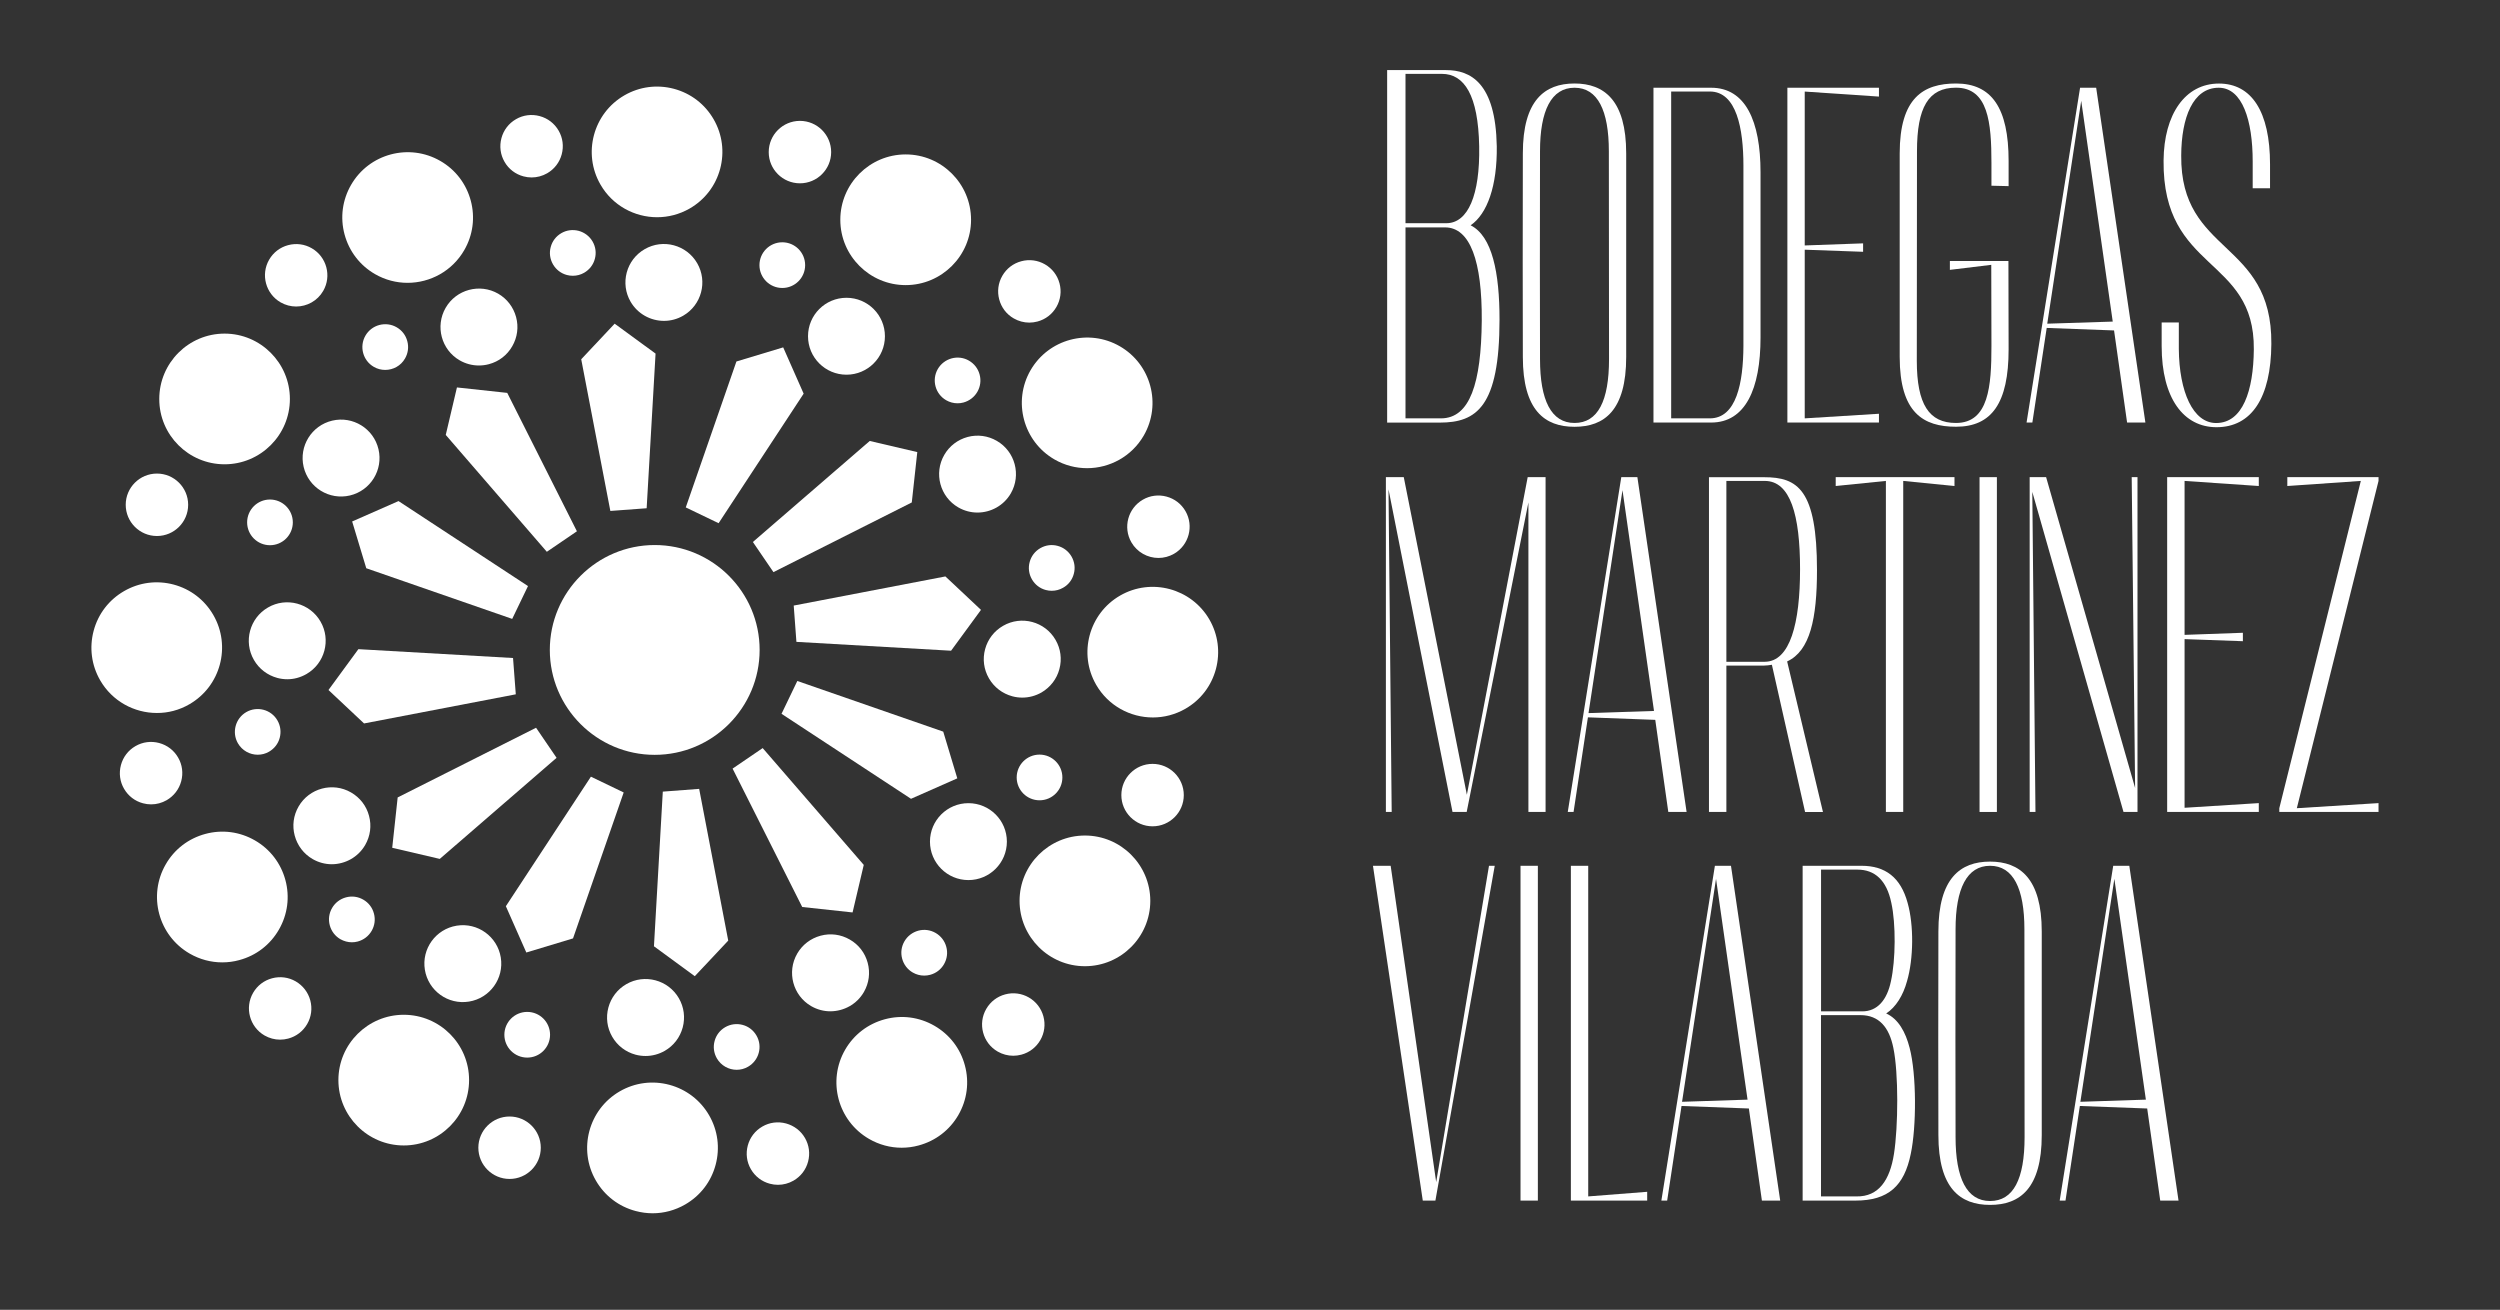 <?xml version="1.0" encoding="utf-8"?>
<!-- Generator: Adobe Illustrator 26.3.1, SVG Export Plug-In . SVG Version: 6.00 Build 0)  -->
<svg version="1.1" id="Capa_1" xmlns="http://www.w3.org/2000/svg" xmlns:xlink="http://www.w3.org/1999/xlink" x="0px" y="0px"
	 viewBox="0 0 418 219" style="enable-background:new 0 0 418 219;" xml:space="preserve">
<rect x="0" y="0" width="418" height="219" fill="#333333" stroke="none"/>
<style type="text/css">
	.st0{fill:#FFFFFF;}
</style>
<g>
	<polygon class="st0" points="245.26,132.88 234.71,79.78 231.72,79.78 231.72,135.76 232.69,135.76 232.16,81.82 242.86,135.76 
		245.23,135.76 255.55,84 255.55,135.76 258.42,135.76 258.42,79.78 255.43,79.78 	"/>
	<path class="st0" d="M282,135.76l-8.23-55.98h-2.69l-8.95,55.98h0.97l2.4-15.82l11.26,0.42l2.18,15.4H282z M265.6,119.23
		l5.68-37.28l5.27,36.92L265.6,119.23z"/>
	<path class="st0" d="M285.75,135.76h2.9v-24.47h6.21c0.5,0,0.96-0.07,1.4-0.14l5.55,24.62h2.99l-5.99-25.18
		c3.84-1.76,4.99-7.17,4.99-15.26c0-13.5-3.24-15.54-8.83-15.54h-9.23V135.76z M288.65,80.41h6.42c4.28,0,5.9,5.7,5.9,14.77
		c0,9-1.65,15.47-5.93,15.47h-6.39V80.41z"/>
	<polygon class="st0" points="318.22,135.76 318.22,80.41 326.79,81.26 326.79,79.78 306.93,79.78 306.93,81.26 315.32,80.41 
		315.32,135.76 	"/>
	<rect x="330.98" y="79.78" class="st0" width="2.9" height="55.98"/>
	<polygon class="st0" points="357.39,135.76 357.39,79.78 356.42,79.78 356.99,131.75 342.11,79.78 339.36,79.78 339.36,135.76 
		340.33,135.76 339.8,82.24 355.05,135.76 	"/>
	<polygon class="st0" points="362.35,135.76 377.67,135.76 377.67,134.28 365.26,135.06 365.26,106.86 375.01,107.21 375.01,105.8 
		365.26,106.15 365.26,80.41 377.67,81.26 377.67,79.78 362.35,79.78 	"/>
	<polygon class="st0" points="397.69,79.78 382.44,79.78 382.44,81.26 394.73,80.41 381.1,135.13 381.1,135.76 397.69,135.76 
		397.69,134.28 384.03,135.13 397.69,80.41 	"/>
	<path class="st0" d="M250.72,53.42c0-7.81-1.21-13.92-4.83-15.75c2.78-1.9,4.46-6.61,4.37-13.22c-0.19-10.62-4.4-12.73-8.48-12.73
		h-9.85v58.94h8.82C246.85,70.65,250.72,68.05,250.72,53.42z M235,12.35h6.08c3.77,0,6.08,3.59,6.24,12.1
		c0.15,8.16-1.87,12.87-5.49,12.87H235V12.35z M235,38.02h6.61c4.21,0,6.21,5.7,6.14,15.61c-0.09,10.41-1.96,16.32-6.83,16.32H235
		V38.02z"/>
	<path class="st0" d="M263.26,71.36c4.99,0,8.64-2.74,8.64-11.68V25.64c0-8.86-3.68-11.68-8.64-11.68c-4.99,0-8.64,2.81-8.64,11.68
		c-0.03,20.46-0.03,16.45,0,34.04C254.62,68.61,258.27,71.36,263.26,71.36z M257.49,25.29c0-6.82,1.9-10.62,5.77-10.62
		S269,18.47,269,25.29c0.03,20.68,0.03,16.95,0.03,34.74c0,7.03-1.87,10.69-5.77,10.69c-3.9,0-5.77-3.8-5.77-10.69
		C257.46,42.24,257.46,45.97,257.49,25.29z"/>
	<path class="st0" d="M294.36,56.45V28.81c0-8.58-2.52-14.14-8.26-14.14h-9.64v55.98h9.64C291.83,70.65,294.36,65.03,294.36,56.45z
		 M279.42,69.95V15.3h6.46c4.49,0,5.62,6.26,5.62,12.38v30.17c-0.03,6.12-1.15,12.1-5.62,12.1H279.42z"/>
	<polygon class="st0" points="314.16,69.18 301.75,69.95 301.75,41.75 311.51,42.1 311.51,40.69 301.75,41.04 301.75,15.31 
		314.16,16.15 314.16,14.67 298.85,14.67 298.85,70.65 314.16,70.65 	"/>
	<path class="st0" d="M327.05,71.35c5.96,0,8.79-3.94,8.79-12.94l-0.03-14.77h-9.79v1.48l6.92-0.84c0,2.18,0.03,13.08,0.03,13.57
		c0,6.68-0.44,12.87-5.93,12.87c-4.49,0-6.55-3.09-6.55-10.41c0-17.86,0-14.35,0.03-35.03c0-7.31,1.9-10.62,6.52-10.62
		c5.4,0,5.93,5.84,5.93,12.59v3.8l2.87,0.07v-4.22c0-8.86-2.84-12.94-8.79-12.94c-5.46,0-9.42,2.39-9.42,11.68v34.04
		C317.63,69.03,321.59,71.35,327.05,71.35z"/>
	<path class="st0" d="M342.21,54.83l11.26,0.42l2.18,15.4h3.06l-8.23-55.98h-2.69l-8.95,55.98h0.97L342.21,54.83z M347.98,16.85
		l5.27,36.92l-10.95,0.35L347.98,16.85z"/>
	<path class="st0" d="M364.7,25.99c0.03-6.33,1.96-11.32,6.27-11.32c3.96,0,5.68,5.48,5.68,12.31v4.5h2.9v-4.01
		c0-8.86-3.12-13.5-8.54-13.5c-5.65,0-9.2,5.14-9.26,12.87c-0.19,18.71,15.25,15.96,15.09,31.58c-0.06,6.89-1.84,12.31-6.3,12.31
		c-3.87,0-6.18-5.21-6.24-12.38v-4.43h-2.87v3.94c0,8.79,3.71,13.57,9.17,13.57c5.86,0,9.11-4.92,9.17-13.92
		C379.92,40.06,364.54,42.66,364.7,25.99z"/>
	<polygon class="st0" points="240.13,197.65 232.52,144.76 229.56,144.76 237.89,200.74 240,200.74 249.92,144.76 248.96,144.76 	
		"/>
	<rect x="254.23" y="144.76" class="st0" width="2.9" height="55.98"/>
	<polygon class="st0" points="265.55,144.76 262.65,144.76 262.65,200.74 275.41,200.74 275.41,199.27 265.55,200.04 	"/>
	<path class="st0" d="M286.73,144.76l-8.95,55.98h0.97l2.4-15.82l11.26,0.42l2.18,15.4h3.06l-8.23-55.98H286.73z M281.24,184.22
		l5.68-37.28l5.27,36.92L281.24,184.22z"/>
	<path class="st0" d="M315.37,169.45c1.62-1.05,2.84-3.02,3.49-5.42c1.09-3.73,1.15-9.35,0.09-13.08c-1.15-4.22-3.71-6.19-7.7-6.19
		h-9.85v55.98h8.82c5.52,0,8.17-2.46,9.26-7.81c0.97-4.57,0.97-13.29-0.19-17.72C318.61,172.54,317.39,170.36,315.37,169.45z
		 M304.48,145.4h6.08c2.9,0,4.89,1.76,5.67,5.56c0.78,3.51,0.72,9.56-0.06,13.08c-0.65,3.16-2.27,5.06-4.8,5.06h-6.89V145.4z
		 M316.67,192.94c-0.68,4.36-2.55,7.17-6.27,7.1h-5.93v-30.31h6.61c3.09,0,4.8,2.04,5.49,5.49
		C317.45,179.43,317.39,188.36,316.67,192.94z"/>
	<path class="st0" d="M332.74,144.06c-4.99,0-8.64,2.81-8.64,11.68c-0.03,20.46-0.03,16.46,0,34.04c0,8.93,3.65,11.68,8.64,11.68
		c4.99,0,8.64-2.75,8.64-11.68v-34.04C341.38,146.87,337.7,144.06,332.74,144.06z M338.51,190.12c0,7.03-1.87,10.69-5.77,10.69
		c-3.9,0-5.77-3.8-5.77-10.69c-0.03-17.79-0.03-14.06,0-34.74c0-6.82,1.9-10.62,5.77-10.62c3.87,0,5.74,3.8,5.74,10.62
		C338.51,176.06,338.51,172.33,338.51,190.12z"/>
	<path class="st0" d="M353.33,144.76l-8.95,55.98h0.97l2.4-15.82l11.26,0.42l2.18,15.4h3.06l-8.23-55.98H353.33z M347.84,184.22
		l5.68-37.28l5.27,36.92L347.84,184.22z"/>
	<polygon class="st0" points="129.32,95.66 152.45,84.01 153.37,75.59 145.42,73.73 125.88,90.62 	"/>
	<path class="st0" d="M172.31,61.9c-3.01,5.22-1.22,11.91,4,14.92c1.72,0.99,3.59,1.46,5.45,1.46c3.78,0,7.46-1.96,9.48-5.46
		c3.01-5.22,1.22-11.91-4-14.92C182.02,54.89,175.33,56.68,172.31,61.9z"/>
	<path class="st0" d="M161.79,73.06c-1.66,0.45-3.05,1.51-3.91,3c-1.77,3.07-0.72,7.01,2.35,8.78c1.01,0.58,2.11,0.86,3.2,0.86
		c2.22,0,4.39-1.15,5.58-3.21c1.77-3.07,0.72-7.01-2.35-8.78C165.18,72.85,163.45,72.62,161.79,73.06z"/>
	<polygon class="st0" points="158.07,96.38 132.71,101.25 133.16,107.32 159.02,108.8 164.02,101.97 	"/>
	<path class="st0" d="M187.28,99.58c-5.22,3.01-7.01,9.71-4,14.92c2.02,3.5,5.7,5.46,9.48,5.46c1.85,0,3.73-0.47,5.45-1.46
		c2.53-1.46,4.33-3.81,5.09-6.63c0.75-2.82,0.37-5.76-1.09-8.29C199.19,98.37,192.5,96.57,187.28,99.58z"/>
	<path class="st0" d="M177.13,111.87c0.45-1.66,0.22-3.39-0.64-4.88c-1.77-3.07-5.71-4.13-8.78-2.35c-1.49,0.86-2.55,2.24-3,3.9
		c-0.45,1.66-0.22,3.39,0.64,4.88c0.86,1.49,2.25,2.55,3.91,3c0.55,0.15,1.11,0.22,1.67,0.22c1.11,0,2.21-0.29,3.21-0.86
		C175.62,114.91,176.69,113.53,177.13,111.87z"/>
	<polygon class="st0" points="157.71,122.33 133.31,113.86 130.67,119.35 152.32,133.56 160.06,130.14 	"/>
	<path class="st0" d="M181.4,139.7c-6.02,0-10.93,4.9-10.93,10.92c0,6.02,4.9,10.93,10.93,10.93c6.02,0,10.93-4.9,10.93-10.93
		C192.32,144.6,187.42,139.7,181.4,139.7z"/>
	<circle class="st0" cx="161.92" cy="140.72" r="6.43"/>
	<polygon class="st0" points="142.55,152.56 144.42,144.61 127.52,125.08 122.49,128.51 134.13,151.65 	"/>
	<path class="st0" d="M156.24,171.51c-2.53-1.46-5.47-1.85-8.29-1.09c-2.82,0.76-5.18,2.56-6.64,5.09c-3.01,5.22-1.22,11.91,4,14.92
		c1.68,0.97,3.55,1.47,5.44,1.47c0.95,0,1.9-0.12,2.85-0.38c2.82-0.76,5.18-2.56,6.64-5.09c1.46-2.53,1.85-5.47,1.09-8.29
		C160.58,175.32,158.77,172.97,156.24,171.51z"/>
	<path class="st0" d="M144.44,165.87c0.86-1.49,1.09-3.22,0.64-4.88c-0.44-1.66-1.51-3.05-3-3.9c-1.49-0.86-3.22-1.09-4.88-0.64
		c-1.66,0.45-3.05,1.51-3.91,3c-1.77,3.07-0.72,7.01,2.35,8.78c1.01,0.58,2.11,0.86,3.2,0.86
		C141.08,169.08,143.25,167.93,144.44,165.87z"/>
	<polygon class="st0" points="121.76,157.27 116.9,131.9 110.82,132.36 109.34,158.22 116.17,163.22 	"/>
	<path class="st0" d="M111.92,181.38c-2.82-0.75-5.76-0.37-8.29,1.09c-5.22,3.01-7.01,9.71-4,14.92c1.46,2.53,3.82,4.34,6.64,5.09
		c0.94,0.25,1.9,0.38,2.85,0.38c1.89,0,3.76-0.5,5.44-1.47c2.53-1.46,4.34-3.81,5.09-6.63c0.76-2.82,0.37-5.76-1.09-8.29
		C117.1,183.95,114.74,182.14,111.92,181.38z"/>
	<path class="st0" d="M104.72,164.55c-1.49,0.86-2.55,2.25-3,3.91c-0.44,1.66-0.22,3.39,0.64,4.88c0.86,1.49,2.24,2.55,3.9,3
		c0.56,0.15,1.12,0.22,1.68,0.22c1.11,0,2.21-0.29,3.21-0.86c1.49-0.86,2.55-2.25,3-3.91c0.44-1.66,0.22-3.39-0.64-4.88
		C111.73,163.83,107.79,162.78,104.72,164.55z"/>
	<polygon class="st0" points="98.8,129.86 84.58,151.52 88,159.26 95.81,156.9 104.28,132.5 	"/>
	<path class="st0" d="M67.51,169.67c-6.02,0-10.93,4.9-10.93,10.92c0,6.02,4.9,10.93,10.93,10.93c6.02,0,10.92-4.9,10.92-10.93
		C78.44,174.57,73.54,169.67,67.51,169.67z"/>
	
		<ellipse transform="matrix(0.987 -0.16 0.16 0.987 -24.808 14.482)" class="st0" cx="77.42" cy="161.12" rx="6.43" ry="6.43"/>
	<polygon class="st0" points="89.63,121.68 66.49,133.33 65.58,141.75 73.53,143.61 93.06,126.71 	"/>
	<path class="st0" d="M46.63,155.44c1.46-2.53,1.85-5.47,1.09-8.29c-0.76-2.82-2.57-5.18-5.09-6.63c-2.53-1.46-5.47-1.85-8.29-1.09
		c-2.82,0.76-5.18,2.56-6.63,5.09c-3.01,5.22-1.22,11.91,4,14.92c1.68,0.97,3.55,1.47,5.45,1.47c0.95,0,1.9-0.12,2.84-0.38
		C42.82,159.78,45.17,157.97,46.63,155.44z"/>
	<path class="st0" d="M61.06,141.28c0.86-1.49,1.09-3.22,0.64-4.88c-0.44-1.66-1.51-3.04-3-3.9c-3.07-1.78-7.01-0.72-8.78,2.35
		c-0.86,1.49-1.09,3.22-0.64,4.88c0.45,1.66,1.51,3.05,3,3.91c1.01,0.58,2.11,0.86,3.2,0.86C57.7,144.49,59.87,143.34,61.06,141.28z
		"/>
	<polygon class="st0" points="60.87,120.96 86.24,116.09 85.78,110.02 59.92,108.54 54.92,115.37 	"/>
	<path class="st0" d="M31.67,117.75c5.22-3.01,7.01-9.71,4-14.92c-1.46-2.53-3.81-4.33-6.63-5.09c-2.82-0.75-5.76-0.37-8.29,1.09
		c-2.53,1.46-4.34,3.81-5.09,6.63c-0.75,2.82-0.37,5.76,1.09,8.29c2.02,3.5,5.7,5.46,9.48,5.46
		C28.07,119.22,29.95,118.75,31.67,117.75z"/>
	<path class="st0" d="M51.24,112.7c3.07-1.77,4.13-5.71,2.35-8.78c-1.77-3.07-5.72-4.13-8.78-2.35c-3.07,1.77-4.13,5.71-2.35,8.78
		c0.86,1.49,2.25,2.55,3.91,3c0.55,0.15,1.12,0.22,1.68,0.22C49.15,113.57,50.25,113.27,51.24,112.7z"/>
	<polygon class="st0" points="61.24,95.01 85.64,103.48 88.28,97.99 66.63,83.78 58.88,87.19 	"/>
	<path class="st0" d="M37.55,77.63c6.02,0,10.92-4.9,10.92-10.92c0-6.02-4.9-10.93-10.92-10.93s-10.92,4.9-10.92,10.93
		C26.62,72.73,31.52,77.63,37.55,77.63z"/>
	
		<ellipse transform="matrix(0.973 -0.23 0.23 0.973 -16.077 15.151)" class="st0" cx="57.02" cy="76.62" rx="6.43" ry="6.43"/>
	<polygon class="st0" points="96.46,88.83 84.81,65.69 76.4,64.78 74.53,72.72 91.43,92.26 	"/>
	<path class="st0" d="M62.7,45.83c1.72,0.99,3.59,1.46,5.44,1.46c3.78,0,7.46-1.96,9.48-5.46c1.46-2.52,1.85-5.47,1.09-8.29
		c-0.76-2.82-2.56-5.18-5.09-6.63c-5.22-3.01-11.91-1.22-14.92,4c-1.46,2.53-1.85,5.47-1.09,8.29
		C58.37,42.01,60.17,44.37,62.7,45.83z"/>
	<path class="st0" d="M74.51,51.47c-1.77,3.07-0.72,7.01,2.35,8.78c0.99,0.57,2.09,0.86,3.21,0.86c0.56,0,1.12-0.07,1.68-0.22
		c1.66-0.44,3.05-1.51,3.9-3c0.86-1.49,1.09-3.22,0.64-4.88c-0.45-1.66-1.51-3.05-3-3.91C80.22,47.34,76.28,48.4,74.51,51.47z"/>
	<polygon class="st0" points="97.18,60.07 102.05,85.43 108.12,84.98 109.61,59.12 102.77,54.12 	"/>
	<path class="st0" d="M109.87,36.32c1.85,0,3.73-0.47,5.45-1.46c2.53-1.46,4.33-3.81,5.09-6.63c0.75-2.82,0.37-5.76-1.09-8.29
		c-1.46-2.53-3.81-4.33-6.63-5.09c-2.82-0.75-5.76-0.37-8.29,1.09c-5.22,3.01-7.01,9.71-4,14.92
		C102.41,34.36,106.09,36.32,109.87,36.32z"/>
	<path class="st0" d="M111.02,53.65c1.09,0,2.19-0.28,3.2-0.86c3.07-1.77,4.13-5.71,2.35-8.78c-1.77-3.07-5.71-4.13-8.78-2.35
		c-1.49,0.86-2.55,2.24-3,3.9c-0.44,1.66-0.22,3.39,0.64,4.88C106.63,52.5,108.79,53.65,111.02,53.65z"/>
	<polygon class="st0" points="120.15,87.48 134.37,65.82 130.95,58.08 123.13,60.44 114.66,84.84 	"/>
	<path class="st0" d="M159.12,59.92c-0.98,0.27-1.81,0.9-2.32,1.78c-1.05,1.82-0.43,4.17,1.4,5.22c0.59,0.34,1.24,0.51,1.9,0.51
		c0.33,0,0.67-0.04,0.99-0.13c0.98-0.27,1.81-0.9,2.32-1.78c0.51-0.88,0.65-1.91,0.38-2.9c-0.26-0.99-0.9-1.81-1.78-2.32
		C161.14,59.79,160.11,59.66,159.12,59.92z"/>
	<path class="st0" d="M169.5,53.24c0.8,0.46,1.7,0.7,2.6,0.7c0.45,0,0.91-0.06,1.36-0.18c1.35-0.36,2.47-1.22,3.17-2.43
		c0.7-1.21,0.88-2.62,0.52-3.96c-0.36-1.35-1.22-2.47-2.43-3.17c-1.21-0.7-2.62-0.88-3.96-0.52c-1.35,0.36-2.47,1.22-3.17,2.43
		c-0.7,1.21-0.88,2.62-0.52,3.96C167.43,51.42,168.29,52.55,169.5,53.24z"/>
	<path class="st0" d="M179.54,95.95c0.27-0.99,0.13-2.01-0.38-2.9c-0.51-0.88-1.34-1.52-2.32-1.78c-0.99-0.27-2.01-0.13-2.9,0.38
		c-0.88,0.51-1.52,1.33-1.78,2.32c-0.27,0.98-0.13,2.01,0.38,2.9c0.51,0.88,1.33,1.52,2.32,1.78c0.33,0.09,0.66,0.13,0.99,0.13
		c0.66,0,1.32-0.17,1.9-0.51C178.65,97.77,179.28,96.94,179.54,95.95z"/>
	<path class="st0" d="M189.17,90.68c0.96,1.67,2.73,2.61,4.53,2.61c0.88,0,1.78-0.23,2.6-0.7c2.49-1.44,3.35-4.64,1.91-7.13
		c-0.7-1.21-1.82-2.07-3.17-2.43c-1.35-0.36-2.76-0.18-3.96,0.52C188.59,84.99,187.73,88.19,189.17,90.68z"/>
	<circle class="st0" cx="173.81" cy="129.99" r="3.82"/>
	<path class="st0" d="M192.71,127.72c-2.88,0-5.22,2.34-5.22,5.22c0,2.88,2.34,5.22,5.22,5.22c2.88,0,5.22-2.34,5.22-5.22
		C197.93,130.06,195.59,127.72,192.71,127.72z"/>
	<path class="st0" d="M151.22,157.39c-0.51,0.88-0.65,1.91-0.38,2.9c0.26,0.98,0.89,1.81,1.78,2.32c0.59,0.34,1.24,0.51,1.9,0.51
		c0.33,0,0.67-0.04,1-0.13c0.98-0.26,1.81-0.89,2.32-1.78c0.51-0.88,0.65-1.91,0.38-2.9c-0.26-0.98-0.9-1.81-1.78-2.32
		c-0.89-0.51-1.92-0.65-2.9-0.38C152.56,155.88,151.73,156.51,151.22,157.39z"/>
	<path class="st0" d="M172.03,166.78c-1.21-0.7-2.62-0.88-3.96-0.52c-1.35,0.36-2.47,1.22-3.17,2.43c-0.7,1.21-0.88,2.62-0.52,3.96
		c0.36,1.35,1.22,2.47,2.43,3.17c0.8,0.46,1.7,0.7,2.6,0.7c0.45,0,0.91-0.06,1.36-0.18c1.35-0.36,2.47-1.22,3.17-2.43
		s0.88-2.62,0.52-3.96C174.1,168.61,173.24,167.48,172.03,166.78z"/>
	<path class="st0" d="M126.48,173.14c-0.51-0.88-1.33-1.52-2.32-1.78c-0.98-0.26-2.01-0.13-2.9,0.38c-0.88,0.51-1.52,1.33-1.78,2.32
		c-0.27,0.98-0.13,2.01,0.38,2.9c0.71,1.22,1.99,1.91,3.31,1.91c0.65,0,1.3-0.16,1.9-0.51C126.91,177.3,127.54,174.96,126.48,173.14
		z"/>
	<path class="st0" d="M131.42,187.84c-1.35-0.36-2.76-0.18-3.96,0.52c-1.21,0.7-2.07,1.82-2.43,3.17c-0.36,1.35-0.18,2.76,0.52,3.96
		c0.7,1.21,1.82,2.07,3.17,2.43c0.45,0.12,0.9,0.18,1.36,0.18c0.9,0,1.8-0.24,2.6-0.7c1.21-0.7,2.07-1.82,2.43-3.17
		c0.36-1.35,0.18-2.75-0.52-3.96C133.9,189.07,132.77,188.21,131.42,187.84z"/>
	<path class="st0" d="M88.15,169.19c-2.11,0-3.82,1.71-3.82,3.82c0,2.11,1.71,3.82,3.82,3.82c2.11,0,3.82-1.71,3.82-3.82
		C91.97,170.9,90.26,169.19,88.15,169.19z"/>
	<path class="st0" d="M85.2,186.68c-2.88,0-5.22,2.34-5.22,5.22c0,2.88,2.34,5.22,5.22,5.22c2.88,0,5.22-2.34,5.22-5.22
		C90.42,189.02,88.08,186.68,85.2,186.68z"/>
	<path class="st0" d="M58.83,157.55c0.33,0,0.67-0.04,0.99-0.13c0.99-0.27,1.81-0.9,2.32-1.78c0.51-0.88,0.65-1.91,0.38-2.9
		c-0.26-0.99-0.89-1.81-1.78-2.32c-0.88-0.51-1.91-0.65-2.9-0.38c-0.99,0.27-1.81,0.9-2.32,1.78c-0.51,0.88-0.65,1.91-0.38,2.9
		c0.27,0.99,0.9,1.81,1.78,2.32C57.52,157.37,58.17,157.55,58.83,157.55z"/>
	<path class="st0" d="M49.45,164.09c-1.21-0.7-2.61-0.88-3.96-0.52c-1.35,0.36-2.47,1.22-3.17,2.43c-1.44,2.49-0.58,5.69,1.91,7.13
		c0.8,0.46,1.7,0.7,2.6,0.7c0.45,0,0.91-0.06,1.36-0.18c1.35-0.36,2.47-1.22,3.17-2.43c0.7-1.21,0.88-2.62,0.52-3.96
		C51.52,165.92,50.65,164.79,49.45,164.09z"/>
	<path class="st0" d="M41.18,119.06c-1.82,1.05-2.45,3.4-1.4,5.22c0.71,1.22,1.99,1.91,3.31,1.91c0.65,0,1.31-0.16,1.9-0.51
		c0.88-0.51,1.52-1.33,1.78-2.32c0.26-0.99,0.13-2.01-0.38-2.9C45.35,118.64,43.01,118.01,41.18,119.06z"/>
	<path class="st0" d="M30.3,130.62c0.36-1.35,0.18-2.76-0.52-3.96c-0.7-1.21-1.82-2.07-3.17-2.43c-1.35-0.36-2.75-0.18-3.96,0.52
		c-1.21,0.7-2.07,1.82-2.43,3.17c-0.36,1.35-0.18,2.76,0.52,3.96c0.7,1.21,1.82,2.07,3.17,2.43c0.45,0.12,0.91,0.18,1.36,0.18
		c0.9,0,1.8-0.24,2.6-0.7C29.07,133.09,29.94,131.97,30.3,130.62z"/>
	<circle class="st0" cx="45.14" cy="87.34" r="3.82"/>
	<path class="st0" d="M26.24,89.62c2.88,0,5.22-2.34,5.22-5.22c0-2.88-2.34-5.22-5.22-5.22s-5.22,2.34-5.22,5.22
		C21.02,87.28,23.36,89.62,26.24,89.62z"/>
	<path class="st0" d="M67.72,59.94c0.51-0.88,0.65-1.91,0.38-2.9c-0.26-0.99-0.89-1.81-1.78-2.32c-0.88-0.51-1.91-0.64-2.9-0.38
		c-0.99,0.27-1.81,0.9-2.32,1.78c-1.05,1.82-0.43,4.17,1.4,5.22c0.6,0.35,1.25,0.51,1.9,0.51C65.73,61.85,67.02,61.17,67.72,59.94z"
		/>
	<path class="st0" d="M46.91,50.55c0.82,0.47,1.72,0.7,2.6,0.7c1.81,0,3.57-0.94,4.53-2.61c1.44-2.49,0.58-5.69-1.91-7.13
		c-1.21-0.7-2.61-0.88-3.96-0.52c-1.35,0.36-2.47,1.22-3.17,2.43C43.56,45.91,44.42,49.11,46.91,50.55z"/>
	<path class="st0" d="M92.08,41.3c-0.27,0.98-0.13,2.01,0.38,2.9c0.51,0.88,1.34,1.52,2.32,1.78c0.33,0.09,0.66,0.13,1,0.13
		c0.66,0,1.32-0.17,1.9-0.51c0.88-0.51,1.52-1.33,1.78-2.32c0.27-0.99,0.13-2.02-0.38-2.9c-0.51-0.88-1.34-1.51-2.32-1.78
		c-0.99-0.26-2.02-0.13-2.9,0.38C92.98,39.49,92.34,40.31,92.08,41.3z"/>
	<path class="st0" d="M87.53,29.49c0.45,0.12,0.9,0.18,1.36,0.18c0.9,0,1.8-0.24,2.6-0.7c1.21-0.7,2.07-1.82,2.43-3.17
		c0.36-1.35,0.18-2.76-0.52-3.96c-0.7-1.21-1.82-2.07-3.17-2.43c-1.35-0.36-2.76-0.18-3.96,0.52c-1.21,0.7-2.07,1.82-2.43,3.17
		c-0.36,1.35-0.18,2.76,0.52,3.96C85.05,28.27,86.18,29.13,87.53,29.49z"/>
	<circle class="st0" cx="130.8" cy="44.33" r="3.82"/>
	<path class="st0" d="M133.75,30.65c2.88,0,5.22-2.34,5.22-5.22c0-2.88-2.34-5.22-5.22-5.22c-2.88,0-5.22,2.34-5.22,5.22
		C128.52,28.31,130.87,30.65,133.75,30.65z"/>
	<path class="st0" d="M151.43,47.67c6.02,0,10.93-4.9,10.93-10.92s-4.9-10.93-10.93-10.93c-6.02,0-10.93,4.9-10.93,10.93
		S145.41,47.67,151.43,47.67z"/>
	<circle class="st0" cx="141.53" cy="56.22" r="6.43"/>
	<path class="st0" d="M127.01,108.67c0-9.67-7.87-17.54-17.54-17.54c-9.67,0-17.54,7.87-17.54,17.54c0,9.67,7.87,17.54,17.54,17.54
		C119.15,126.21,127.01,118.34,127.01,108.67z"/>
</g>
</svg>
